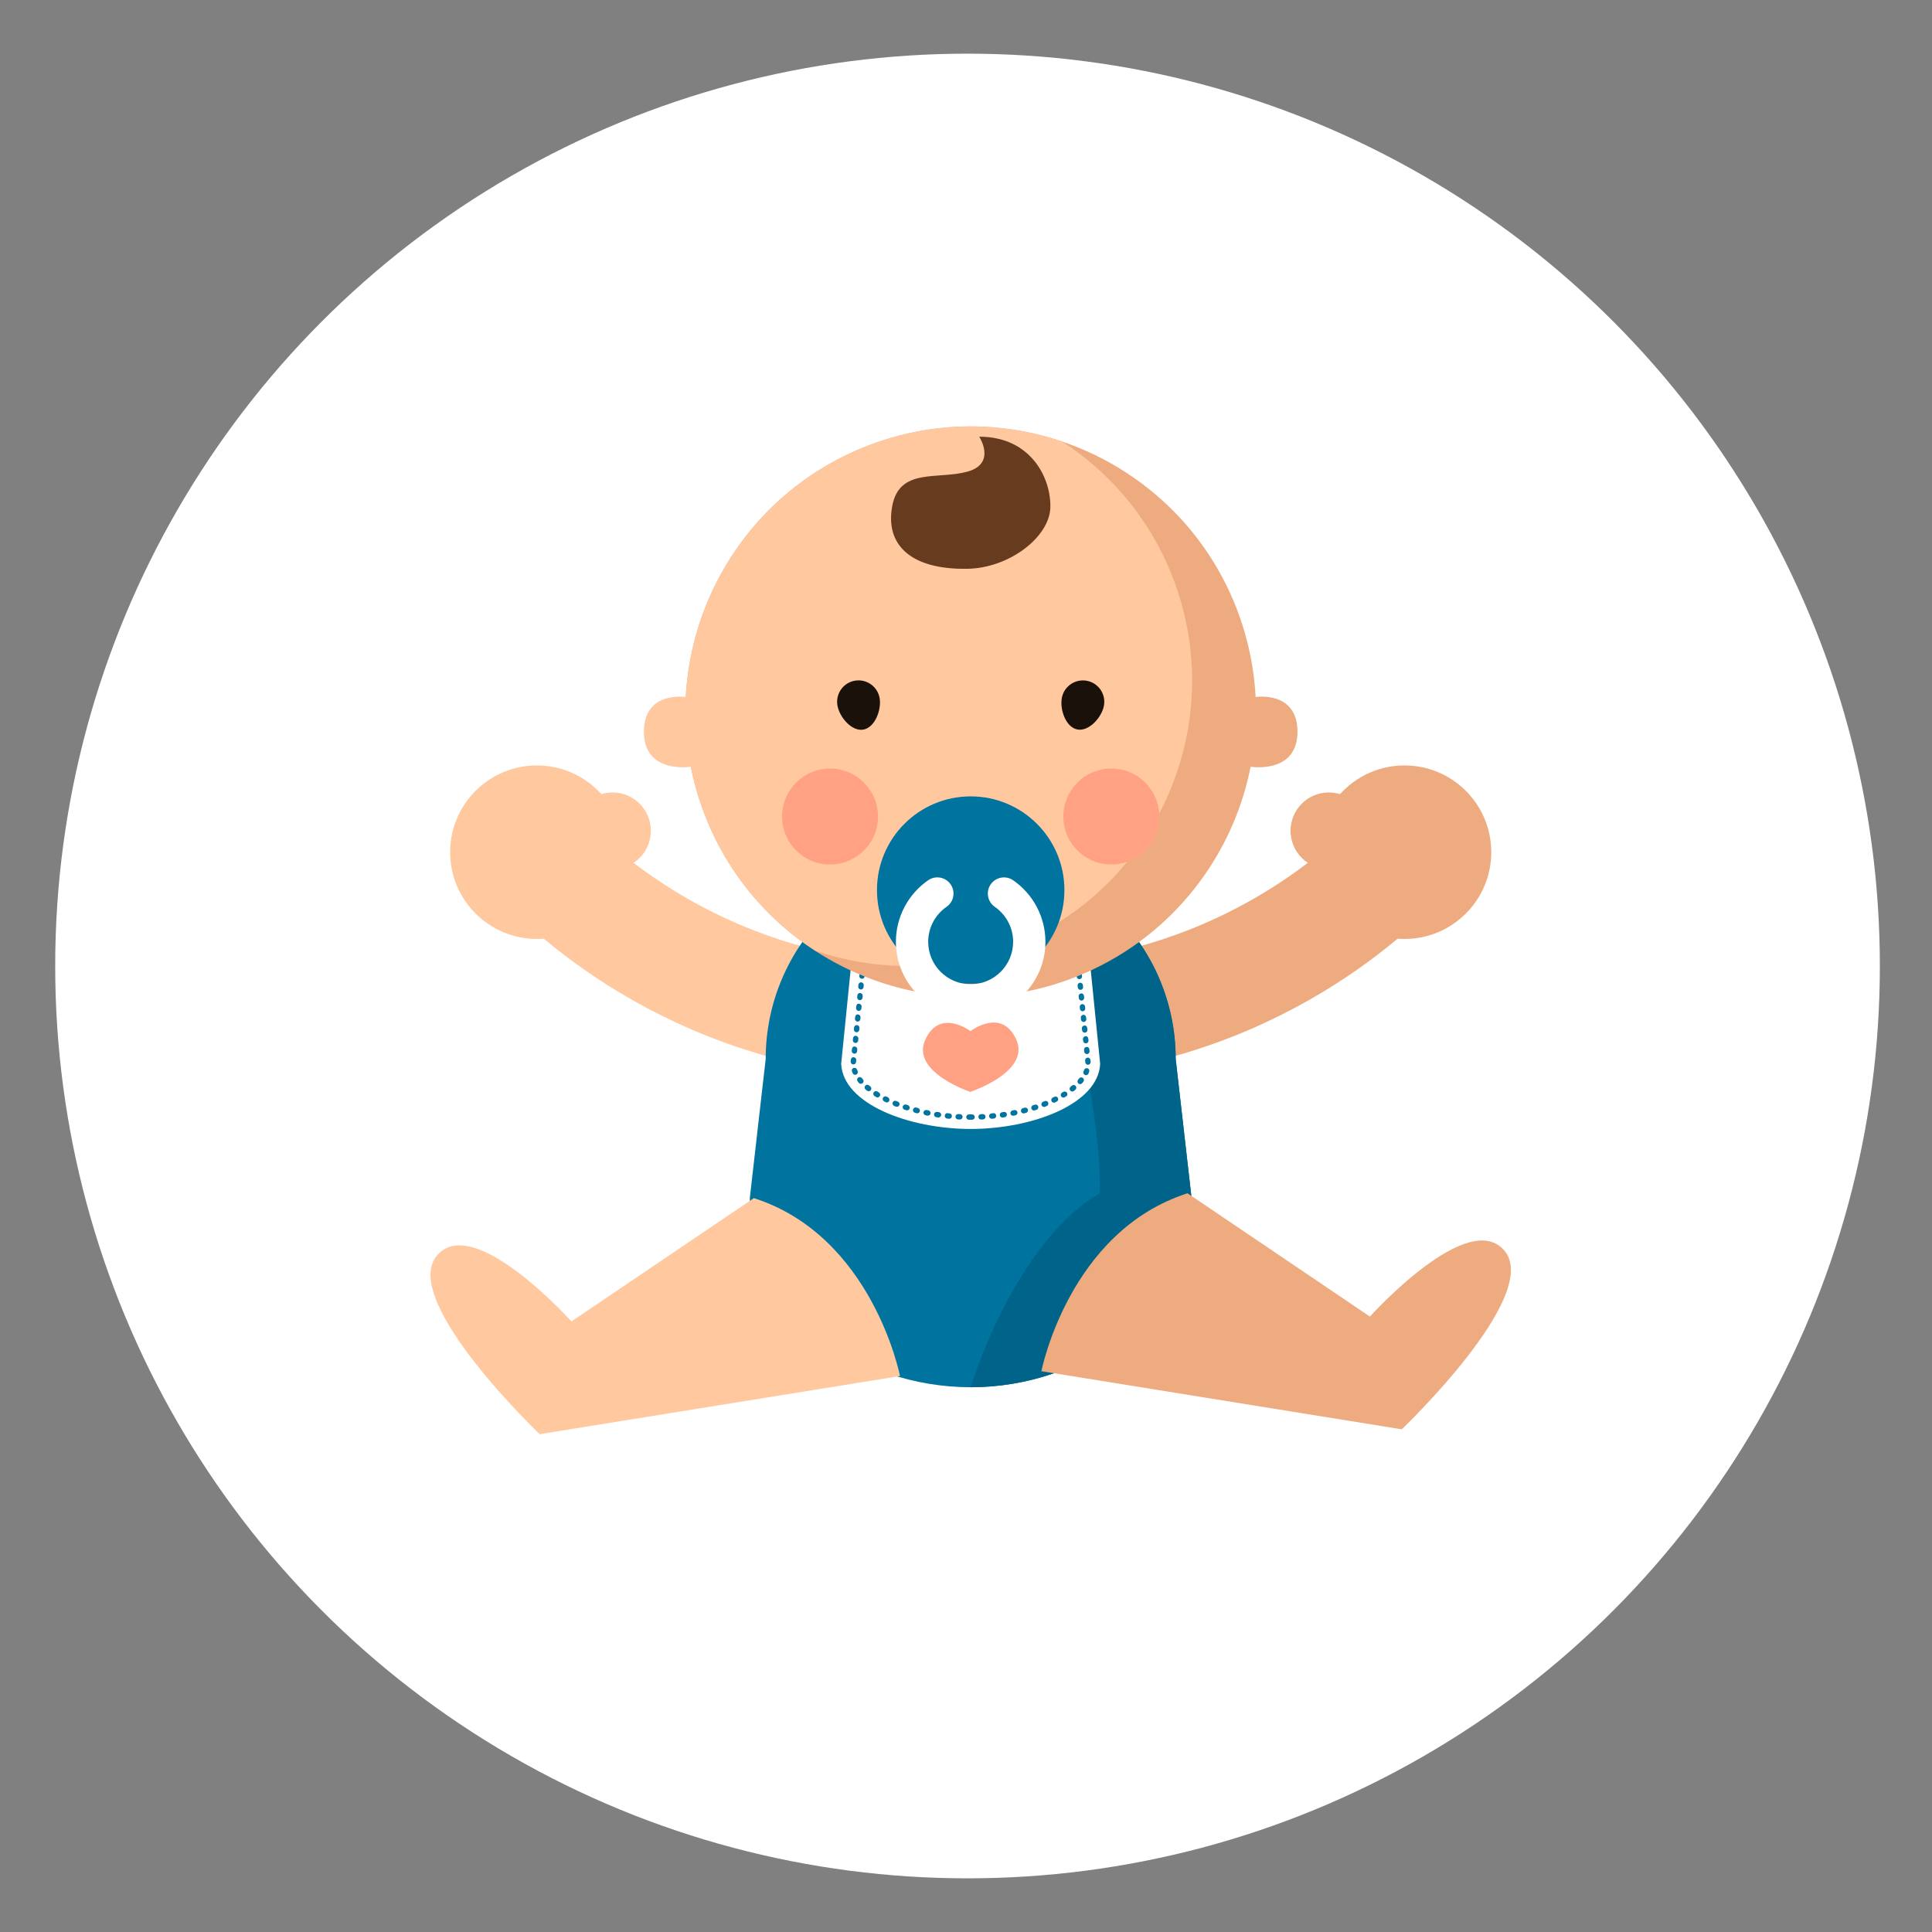 <?xml version="1.0" encoding="UTF-8"?><svg id="Livello_1" xmlns="http://www.w3.org/2000/svg" viewBox="0 0 630 630"><rect x="0" y="0" width="630" height="630" fill="#808080" stroke="none"/><defs><style>.cls-1{fill:#1a110b;}.cls-1,.cls-2,.cls-3,.cls-4,.cls-5,.cls-6,.cls-7,.cls-8{stroke-width:0px;}.cls-2{fill:#673b1e;}.cls-3{fill:#ffa182;}.cls-4{fill:#fff;}.cls-5{fill:#eeab80;}.cls-6{fill:#ffc89f;}.cls-7{fill:#00739e;}.cls-8{fill:#00648a;}</style></defs><circle class="cls-4" cx="315.5" cy="315" r="297.5"/><path class="cls-5" d="m359.58,349.46l-5.68-37.14c57.39-8.77,89.34-46.07,89.66-46.45l28.93,23.97c-1.63,1.98-40.82,48.6-112.91,59.61Z"/><path class="cls-5" d="m429.7,277.89c0-15.63,12.67-28.29,28.29-28.29s28.29,12.67,28.29,28.29-12.67,28.29-28.29,28.29-28.29-12.67-28.29-28.29Z"/><circle class="cls-5" cx="433.33" cy="270.91" r="12.5"/><path class="cls-6" d="m273.49,349.46c-72.09-11.02-111.27-57.64-112.91-59.61l14.49-11.96,14.43-12.02c.32.38,32.26,37.68,89.66,46.45l-5.68,37.14Z"/><path class="cls-6" d="m203.37,277.89c0-15.63-12.67-28.29-28.29-28.29s-28.29,12.67-28.29,28.29,12.67,28.29,28.29,28.29,28.29-12.67,28.29-28.29Z"/><circle class="cls-6" cx="199.74" cy="270.91" r="12.5"/><path class="cls-8" d="m316.53,372.03c-21.04,0-44.16-9.03-44.82-23.61v-.09s5.17-52.94,5.17-52.94v-.66c0-15.38,17.79-27.9,39.65-27.9s39.64,12.51,39.64,27.9v.66l5.17,52.94v.09c-.66,14.58-23.78,23.61-44.82,23.61Z"/><path class="cls-7" d="m316.53,452.36h0c-36.92,0-72.03-24.75-72.03-61.67l5.18-45.35c0-36.92,29.93-66.85,66.85-66.85h0c36.92,0,66.85,29.93,66.85,66.85l5.18,45.35c0,36.92-35.11,61.67-72.03,61.67Z"/><path class="cls-8" d="m316.53,452.36c36.92,0,72.03-24.75,72.03-61.67l-5.18-45.35c0-28.02-17.25-52-41.7-61.94,3.54,22.77,17.94,78.95,16.92,105.7-28.01,16.4-42.08,63.25-42.08,63.25Z"/><path class="cls-4" d="m316.53,368.14c-20.03,0-41.62-8.1-42.23-21.23l5.17-51.43v-.7c0-13.98,16.62-25.35,37.06-25.35s37.05,11.37,37.05,25.35v.7l5.17,51.43c-.61,13.13-22.2,21.23-42.22,21.23Z"/><path class="cls-7" d="m316.98,365.13h-1.03c-.48,0-.87-.39-.87-.87s.39-.87.87-.87h1.03c.48,0,.87.39.87.87s-.39.87-.87.87Zm2.93-.07c-.47,0-.86-.37-.87-.84-.01-.49.36-.89.84-.91l.56-.03c.52.03.9.34.93.82s-.34.9-.82.93l-.61.03h-.03Zm-6.89-.01h-.03l-.58-.02c-.48-.02-.86-.42-.85-.9.02-.48.41-.85.9-.85l.58.02c.48.02.86.42.85.91-.02.47-.4.84-.87.84Zm10.38-.24c-.44,0-.82-.34-.87-.79-.05-.47.31-.91.79-.95l.58-.06c.49-.12.91.31.95.79.05.47-.31.91-.79.95l-.58.06s-.06,0-.08,0Zm-13.88,0s-.06,0-.08,0l-.58-.06c-.48-.04-.83-.47-.79-.95s.45-.92.96-.79l.58.06c.48.04.83.47.79.95-.04.46-.42.79-.87.79Zm17.37-.4c-.43,0-.81-.32-.87-.76-.06-.47.27-.91.76-.98l.55-.08c.45-.09.92.25,1,.72s-.24.92-.72,1l-.6.09s-.07,0-.11,0Zm-20.86-.02s-.07,0-.11,0l-.58-.08c-.48-.06-.82-.5-.76-.98.07-.47.51-.82.98-.76l.58.08c.48.06.82.5.76.98-.06.44-.43.76-.87.76Zm24.31-.56c-.4,0-.76-.27-.85-.67-.11-.47.18-.94.65-1.05.2-.05.41-.09.61-.12.47-.11.94.22,1.02.69.09.47-.22.94-.69,1.02l-.54.11c-.07.02-.14.02-.2.02Zm-27.77-.03c-.06,0-.11,0-.17-.02l-.57-.11c-.47-.09-.78-.55-.69-1.02.1-.47.57-.78,1.03-.69l.57.11c.47.09.78.55.69,1.02-.08.42-.45.71-.86.71Zm31.21-.73c-.39,0-.74-.26-.84-.65-.12-.47.15-.94.62-1.07l.56-.15c.47-.12.95.15,1.07.62.12.47-.15.94-.62,1.07l-.56.15c-.07.02-.15.03-.22.03Zm-34.64-.04c-.07,0-.14-.01-.22-.03h-.07s-.48-.14-.48-.14c-.47-.11-.76-.58-.65-1.05.11-.47.57-.79,1.05-.65l.52.13c.47.12.78.61.66,1.07-.1.39-.44.66-.82.66Zm38.01-.92c-.37,0-.71-.23-.83-.6-.15-.46.09-.95.56-1.11l.56-.18c.43-.16.95.09,1.11.56.15.46-.09.95-.56,1.11l-.56.18c-.09.03-.18.04-.27.04Zm-41.38-.04c-.08,0-.17-.01-.25-.04l-.56-.17c-.46-.14-.72-.63-.58-1.09.14-.46.62-.71,1.09-.58l.55.17c.46.14.72.62.59,1.09-.11.38-.46.62-.84.62Zm44.69-1.11c-.34,0-.67-.21-.81-.54-.19-.45.02-.96.47-1.14l.54-.22c.43-.19.96.02,1.14.47.19.44-.02.96-.47,1.14l-.54.22c-.11.05-.22.07-.34.07Zm-48.01-.05c-.1,0-.21-.02-.31-.06l-.54-.21c-.45-.17-.68-.67-.51-1.13.17-.46.68-.68,1.13-.51l.54.21c.45.17.68.67.51,1.13-.13.35-.47.56-.82.56Zm51.23-1.34c-.33,0-.64-.19-.79-.51-.2-.44-.01-.96.42-1.16l.5-.24c.45-.21.96-.04,1.17.39.22.44.04.96-.39,1.17l-.55.27c-.12.06-.24.08-.37.08Zm-54.49-.07c-.11,0-.23-.02-.35-.08,0,0-.13-.07-.13-.07l-.38-.19c-.43-.21-.62-.72-.42-1.16.21-.43.73-.63,1.17-.41l.41.19c.43.21.67.77.46,1.21-.16.31-.44.51-.76.51Zm57.58-1.59c-.29,0-.57-.14-.74-.41-.26-.41-.14-.95.27-1.21l.33-.2c.42-.26,1.05-.17,1.29.23.26.41.22.89-.19,1.14l-.19.12-.3.18c-.15.09-.31.14-.47.14Zm-60.63-.07c-.15,0-.31-.04-.45-.12-.18-.11-.36-.21-.53-.32-.4-.26-.52-.81-.25-1.21s.81-.52,1.21-.25c.15.1.31.19.47.29.42.24.55.78.31,1.19-.17.27-.46.43-.75.43Zm63.52-1.92c-.26,0-.51-.11-.69-.33-.3-.38-.23-.93.14-1.23l.43-.35c.37-.31.92-.27,1.23.11.31.37.26.92-.11,1.23l-.47.39c-.16.12-.35.19-.54.19Zm-66.4-.08c-.19,0-.39-.06-.55-.2l-.45-.36c-.37-.31-.43-.86-.13-1.23.31-.37.86-.43,1.23-.13l.45.37c.37.3.43.86.12,1.22-.17.21-.42.32-.68.32Zm68.95-2.32c-.21,0-.41-.07-.57-.22-.36-.32-.4-.87-.08-1.23.12-.14.24-.28.34-.42.31-.39.86-.43,1.23-.14.37.3.44.85.14,1.23-.13.16-.26.32-.41.48-.17.2-.41.3-.66.3Zm-71.48-.1c-.25,0-.49-.11-.67-.31l-.38-.47c-.31-.37-.25-.92.13-1.23.37-.3.93-.24,1.23.13l.36.43c.31.37.27.92-.1,1.23-.17.14-.37.21-.57.21Zm73.39-2.82c-.11,0-.22-.02-.33-.07-.45-.18-.66-.69-.47-1.14l.21-.52c.17-.46.68-.67,1.13-.51.45.17.67.67.51,1.13l-.23.57c-.14.33-.46.54-.81.54Zm-75.27-.12c-.34,0-.66-.2-.8-.53-.08-.19-.16-.39-.23-.59-.17-.46.07-.96.52-1.12.45-.14.95.07,1.12.52.06.17.12.33.2.5.19.44-.01.96-.46,1.14-.11.05-.23.07-.35.07Zm75.92-3.27c-.44,0-.82-.34-.87-.79l-.06-.58c-.05-.47.31-.91.79-.95.49-.09.91.31.95.79l.06.58c.05.47-.31.91-.79.95-.02,0-.06,0-.08,0Zm-76.5-.13s-.06,0-.08,0c-.48-.04-.83-.47-.79-.95l.06-.58c.04-.48.5-.91.96-.79.48.04.83.47.79.95l-.06.58c-.04.46-.42.79-.87.79Zm76.15-3.36c-.44,0-.82-.34-.87-.79l-.06-.58c-.05-.47.31-.91.79-.95.49-.12.91.31.95.79l.06.58c.05.47-.31.91-.79.95-.02,0-.06,0-.08,0Zm-75.8-.13s-.06,0-.09,0c-.48-.05-.83-.47-.78-.96l.06-.58c.04-.48.44-.89.96-.78.48.05.83.47.78.96l-.06.58c-.04.45-.42.79-.87.79Zm75.45-3.36c-.44,0-.82-.34-.87-.79l-.06-.58c-.05-.47.31-.91.79-.95.49-.14.91.31.95.79l.06.58c.05.47-.31.91-.79.95-.02,0-.06,0-.08,0Zm-75.1-.13s-.06,0-.09,0c-.48-.05-.83-.47-.78-.96l.06-.58c.05-.48.46-.91.96-.78.48.05.83.47.78.96l-.06.58c-.04.45-.42.79-.87.79Zm74.75-3.36c-.44,0-.82-.34-.87-.79l-.06-.59c-.05-.48.31-.91.79-.95.49-.1.91.31.95.79l.06.59c.05.48-.31.91-.79.95-.02,0-.06,0-.08,0Zm-74.4-.13s-.06,0-.08,0c-.48-.04-.83-.47-.79-.95l.06-.59c.04-.49.5-.88.96-.79.48.04.83.47.79.95l-.06.59c-.04.46-.42.79-.87.79Zm74.05-3.36c-.44,0-.82-.33-.87-.78l-.06-.58c-.05-.48.29-.91.77-.96.45-.12.91.29.96.77l.06.58c.05.48-.29.91-.77.96-.03,0-.06,0-.09,0Zm-73.7-.13s-.06,0-.09,0c-.48-.05-.83-.47-.78-.96l.06-.58c.04-.48.49-.9.96-.78.48.05.83.47.78.96l-.06.58c-.04.45-.42.79-.87.79Zm73.35-3.36c-.44,0-.82-.33-.87-.78l-.06-.58c-.05-.48.29-.91.77-.96.47-.09.91.29.96.77l.06.58c.05.48-.29.91-.77.96-.03,0-.06,0-.09,0Zm-73-.13s-.06,0-.09,0c-.48-.05-.83-.47-.78-.96l.06-.58c.05-.48.46-.92.96-.78.48.05.83.47.78.96l-.06.58c-.04.45-.42.79-.87.79Zm72.65-3.36c-.44,0-.82-.33-.87-.78l-.06-.58c-.05-.48.29-.91.77-.96.44-.11.91.29.96.77l.06.58c.05.48-.29.91-.77.96-.03,0-.06,0-.09,0Zm-72.29-.13s-.06,0-.08,0c-.48-.04-.83-.47-.79-.95l.06-.58c.04-.48.5-.91.96-.79.48.04.83.47.79.95l-.06.58c-.04.46-.42.79-.87.79Zm71.94-3.36c-.44,0-.82-.34-.87-.79l-.06-.58c-.05-.48.31-.91.79-.96.49-.02.91.31.95.79l.06.58c.05.47-.31.91-.79.95-.02,0-.06,0-.08,0Zm-71.59-.13s-.06,0-.09,0c-.48-.05-.83-.47-.78-.96l.06-.58c.04-.48.49-.85.96-.78.48.05.83.48.78.96l-.06.58c-.04.45-.42.79-.87.79Zm71.24-3.36c-.44,0-.82-.34-.87-.79l-.06-.58c-.05-.48.31-.91.79-.96.48.02.91.31.95.79l.06.58c.05.48-.31.91-.79.96-.02,0-.06,0-.08,0Zm-70.89-.13s-.06,0-.09,0c-.48-.05-.83-.48-.78-.96l.06-.58c.05-.48.45-.87.96-.78.48.05.83.48.78.96l-.06.58c-.04.45-.42.79-.87.79Zm70.54-3.36c-.44,0-.82-.34-.87-.79l-.06-.58c-.05-.48.31-.91.79-.96.48,0,.91.31.95.79l.06.58c.05.48-.31.91-.79.96-.02,0-.06,0-.08,0Zm-70.19-.13s-.06,0-.08,0c-.48-.05-.83-.47-.79-.96l.06-.58c.05-.48.5-.77.96-.79.48.05.83.47.79.96l-.06.58c-.04.45-.42.79-.87.79Zm69.84-3.36c-.44,0-.82-.34-.87-.79l-.06-.58c-.05-.48.31-.91.79-.96.48.03.91.31.95.79l.06.58c.05.48-.31.91-.79.96-.02,0-.06,0-.08,0Zm-69.49-.13s-.06,0-.09,0c-.48-.05-.83-.48-.78-.96l.06-.58c.04-.48.48-.86.96-.78.48.05.83.48.78.96l-.06.58c-.04.45-.42.79-.87.79Zm69.14-3.36c-.44,0-.82-.34-.87-.79l-.06-.58c-.05-.48.31-.91.79-.96.48,0,.91.31.95.79l.06.58c.05.48-.31.91-.79.96-.02,0-.06,0-.08,0Zm-68.79-.13s-.06,0-.09,0c-.48-.05-.83-.48-.78-.96l.06-.58c.05-.48.45-.83.96-.78.48.05.83.48.78.96l-.06.58c-.04.45-.42.79-.87.79Zm68.44-3.36c-.44,0-.82-.33-.87-.78l-.06-.58c-.05-.48.29-.91.77-.96.46-.06.91.29.96.77l.06.58c.05.48-.29.91-.77.96-.03,0-.06,0-.09,0Zm-68.08-.13s-.06,0-.08,0c-.48-.05-.83-.47-.79-.96l.06-.58c.05-.48.51-.8.96-.79.48.05.83.47.79.96l-.06.58c-.04.45-.42.79-.87.79Zm67.73-3.36c-.44,0-.82-.33-.87-.78l-.06-.58c-.05-.48.29-.91.77-.96.47-.08.91.3.96.77l.06.58c.05.48-.29.91-.77.96-.03,0-.06,0-.09,0Zm-67.38-.13s-.06,0-.09,0c-.48-.05-.83-.48-.78-.96l.06-.58c.04-.48.48-.87.96-.78.48.05.83.48.78.96l-.06.58c-.04.45-.42.79-.87.79Zm67.03-3.36c-.44,0-.82-.34-.87-.79l-.06-.58c-.05-.48.31-.91.79-.96.48,0,.91.31.95.79l.06.58c.05.48-.31.91-.79.96-.02,0-.06,0-.08,0Zm-66.68-.13s-.06,0-.09,0c-.48-.05-.83-.48-.78-.96l.06-.58c.04-.48.44-.84.96-.78.48.05.83.48.78.96l-.06.58c-.04.45-.42.79-.87.79Zm66.48-3.37c-.46,0-.84-.36-.87-.82l-.04-.55c-.05-.48.31-.91.79-.96.49-.02.91.31.95.79l.06.61c.03.48-.34.9-.82.93-.02,0-.04,0-.06,0Zm-66.28-.13s-.05,0-.07,0c-.48-.04-.84-.46-.8-.94l.06-.61c.06-.48.5-.84.97-.77.48.05.82.49.77.97l-.05.56c-.04.46-.42.8-.87.8Zm65.62-3.3c-.36,0-.71-.23-.83-.59l-.18-.53c-.17-.45.06-.96.51-1.12.46-.17.96.06,1.12.51l.21.58c.15.46-.09.95-.55,1.11-.09.03-.19.05-.28.05Zm-64.92-.12c-.09,0-.19-.02-.28-.05-.46-.16-.7-.65-.55-1.11.07-.19.13-.39.21-.58.17-.45.68-.68,1.13-.51.45.17.68.68.51,1.13l-.19.52c-.12.36-.46.59-.83.59Zm63.47-3.06c-.3,0-.59-.15-.75-.43l-.29-.47c-.26-.41-.14-.95.26-1.21.41-.26.94-.14,1.21.27.11.17.22.35.32.52.25.42.11.95-.31,1.2-.14.08-.29.12-.44.12Zm-61.99-.12c-.16,0-.31-.04-.45-.12-.41-.25-.54-.79-.3-1.2l.32-.52c.27-.41.8-.52,1.21-.27.41.26.52.8.27,1.21l-.3.48c-.17.27-.45.42-.75.42Zm59.93-2.72c-.25,0-.49-.11-.67-.31l-.36-.41c-.32-.36-.3-.91.06-1.24.34-.32.91-.3,1.23.06l.41.46c.31.37.27.92-.1,1.23-.17.14-.37.21-.57.21Zm-57.85-.1c-.2,0-.41-.07-.57-.22-.36-.32-.4-.87-.08-1.23l.4-.45c.32-.36.87-.38,1.24-.06.36.33.38.88.06,1.24l-.38.42c-.17.2-.42.3-.66.3Zm55.36-2.36c-.2,0-.39-.07-.56-.2l-.45-.37c-.37-.31-.42-.86-.11-1.23.31-.38.86-.42,1.23-.11l.45.37c.37.31.42.86.11,1.23-.17.21-.42.32-.67.32Zm-52.85-.08c-.25,0-.49-.11-.67-.31-.31-.37-.27-.92.1-1.23l.46-.39c.38-.3.93-.25,1.23.12.31.37.25.92-.12,1.23l-.44.36c-.16.14-.37.21-.57.21Zm50.05-2.03c-.16,0-.33-.05-.48-.14l-.49-.32c-.4-.26-.51-.81-.25-1.21.26-.4.79-.52,1.21-.25l.49.32c.4.26.51.81.25,1.21-.17.26-.44.4-.73.4Zm-47.24-.07c-.28,0-.57-.14-.73-.4-.27-.4-.15-.95.25-1.21l.51-.33c.41-.25.95-.13,1.21.27.26.41.13.95-.27,1.21l-.48.31c-.15.1-.31.14-.48.14Zm44.23-1.71c-.14,0-.28-.03-.41-.1l-.5-.26c-.43-.22-.61-.74-.39-1.17.21-.43.73-.6,1.17-.39l.54.28c.42.23.59.76.36,1.18-.16.29-.46.46-.77.46Zm-41.2-.07c-.31,0-.62-.17-.77-.47-.22-.43-.06-.96.37-1.18l.54-.27c.42-.21.96-.04,1.17.39s.04.96-.39,1.17l-.5.26c-.13.07-.27.1-.41.1Zm38.01-1.42c-.11,0-.23-.02-.34-.07l-.52-.21c-.44-.18-.67-.68-.49-1.13.18-.44.68-.68,1.14-.49l.56.23c.44.19.65.7.46,1.15-.14.33-.47.53-.81.53Zm-34.83-.05c-.35,0-.68-.21-.81-.55-.18-.45.04-.96.49-1.13l.54-.22c.45-.18.96.04,1.13.49.18.45-.04.96-.49,1.13l-.54.22c-.11.04-.22.06-.32.06Zm31.54-1.15c-.09,0-.17-.01-.26-.04l-.55-.17c-.46-.14-.72-.62-.59-1.09.14-.47.62-.73,1.09-.59l.57.17c.46.15.72.64.57,1.1-.11.37-.46.61-.83.61Zm-28.24-.04c-.37,0-.71-.24-.83-.61-.15-.46.1-.95.56-1.1l.58-.18c.44-.14.95.12,1.09.59.14.46-.12.95-.59,1.09l-.54.17c-.09.03-.18.04-.27.04Zm24.85-.88c-.06,0-.12,0-.19-.02l-.56-.12c-.47-.1-.77-.56-.67-1.03s.51-.79,1.04-.68l.45.1c.47.11.84.59.72,1.06-.09.41-.4.7-.79.7Zm-21.47-.03c-.4,0-.76-.27-.85-.68-.11-.47.19-.94.66-1.05l.59-.13c.47-.07.94.21,1.04.67.1.47-.2.93-.67,1.04l-.56.12c-.07.02-.13.02-.2.02Zm18.03-.63s-.08,0-.12,0l-.58-.08c-.48-.07-.81-.51-.74-.99.07-.48.53-.79.99-.74l.58.08c.48.07.81.51.74.99-.06.44-.43.75-.86.75Zm-14.58-.02c-.43,0-.8-.31-.87-.75-.07-.48.26-.92.74-.99l.58-.08c.44-.07.92.26.99.74s-.26.92-.74.99l-.58.08s-.08,0-.12,0Zm11.09-.38s-.04,0-.07,0l-.57-.04c-.48-.03-.85-.45-.82-.93s.44-.91.93-.82l.52.04c.48.04.88.46.84.94-.04.46-.38.81-.83.81Zm-7.6,0c-.45,0-.83-.35-.87-.81-.04-.48.32-.9.8-.94l.59-.04c.51-.07.9.33.93.82.03.48-.33.9-.82.93l-.57.04s-.05,0-.07,0Zm3.51-.14c-.48,0-.87-.39-.87-.87s.39-.87.87-.87h.58c.48,0,.87.39.87.87s-.39.87-.87.87h-.58Z"/><path class="cls-5" d="m404.43,201.68c-16.79-48.54-69.76-74.28-118.3-57.49-48.54,16.79-74.28,69.76-57.49,118.3,16.79,48.54,69.76,74.28,118.3,57.49,48.54-16.79,74.28-69.76,57.49-118.3Z"/><path class="cls-6" d="m286.13,144.19c-48.54,16.79-74.28,69.76-57.49,118.3,7.03,20.33,20.42,36.63,37.16,47.51,18.9,6.44,39.99,6.89,60.32-.15,48.54-16.79,74.28-69.76,57.49-118.3-7.03-20.33-20.42-36.63-37.16-47.52-18.9-6.44-39.99-6.88-60.32.15Z"/><path class="cls-1" d="m286.84,227.68c-.64-3.8-4.25-6.36-8.05-5.72-3.8.64-6.36,4.25-5.72,8.05.64,3.8,4.62,8.55,8.42,7.91,3.8-.64,5.99-6.43,5.35-10.24Z"/><path class="cls-1" d="m359.95,230.27c.78-3.78-1.65-7.47-5.42-8.25-3.78-.78-7.47,1.65-8.25,5.42-.78,3.78,1.2,9.64,4.97,10.42,3.78.78,7.92-3.82,8.7-7.59Z"/><path class="cls-6" d="m223.7,227.29s-13.87-2.21-13.73,11.53c.15,13.75,15.46,11.19,15.46,11.19,0,0,3.4-17.5-1.73-22.72Z"/><path class="cls-5" d="m409.36,227.29s13.87-2.21,13.73,11.53c-.15,13.75-15.46,11.19-15.46,11.19,0,0-3.4-17.5,1.73-22.72Z"/><path class="cls-3" d="m286.31,266.26c0-8.64-7-15.64-15.64-15.64s-15.64,7-15.64,15.64,7,15.64,15.64,15.64,15.64-7,15.64-15.64Z"/><path class="cls-3" d="m378.03,266.26c0-8.64-7-15.64-15.64-15.64s-15.64,7-15.64,15.64,7,15.64,15.64,15.64,15.64-7,15.64-15.64Z"/><circle class="cls-7" cx="316.53" cy="290.25" r="30.56"/><path class="cls-4" d="m316.53,331.5c-13.45,0-24.39-10.94-24.39-24.39,0-8.01,3.94-15.51,10.52-20.07,2.39-1.65,5.67-1.06,7.33,1.34,1.66,2.39,1.06,5.68-1.34,7.33-3.74,2.59-5.98,6.85-5.98,11.4,0,7.64,6.21,13.85,13.85,13.85s13.85-6.21,13.85-13.85c0-4.55-2.24-8.81-5.98-11.4-2.39-1.66-2.99-4.94-1.34-7.33,1.66-2.39,4.94-2.99,7.33-1.33,6.59,4.56,10.52,12.06,10.52,20.06,0,13.45-10.94,24.39-24.39,24.39Z"/><path class="cls-6" d="m293.48,448.7s-8.9-45.58-47.65-58.01l-59.48,40.21s-32.39-36.03-44.05-21.25c-11.66,14.78,33.68,58.01,33.68,58.01l117.49-18.95Z"/><path class="cls-5" d="m339.59,447.12s8.9-45.58,47.65-58.01l59.48,40.21s32.39-36.03,44.05-21.25c11.66,14.78-33.68,58.01-33.68,58.01l-117.49-18.95Z"/><path class="cls-3" d="m331.38,338.96c-4.77-10.53-14.84-2.77-14.84-2.77v.11s-10.07-7.76-14.84,2.77c-4.77,10.54,14.84,17.04,14.84,17.04v-.11s19.61-6.51,14.84-17.04Z"/><path class="cls-2" d="m315.35,185.48c13.86-.2,26.83-10.41,27.15-19.89.33-9.47-6.2-23.19-23.19-23.19,0,0,5.79,8.82-3.96,11.43-9.76,2.61-22.03-1.31-24.39,11.11-2.35,12.41,5.58,20.81,24.39,20.54Z"/></svg>